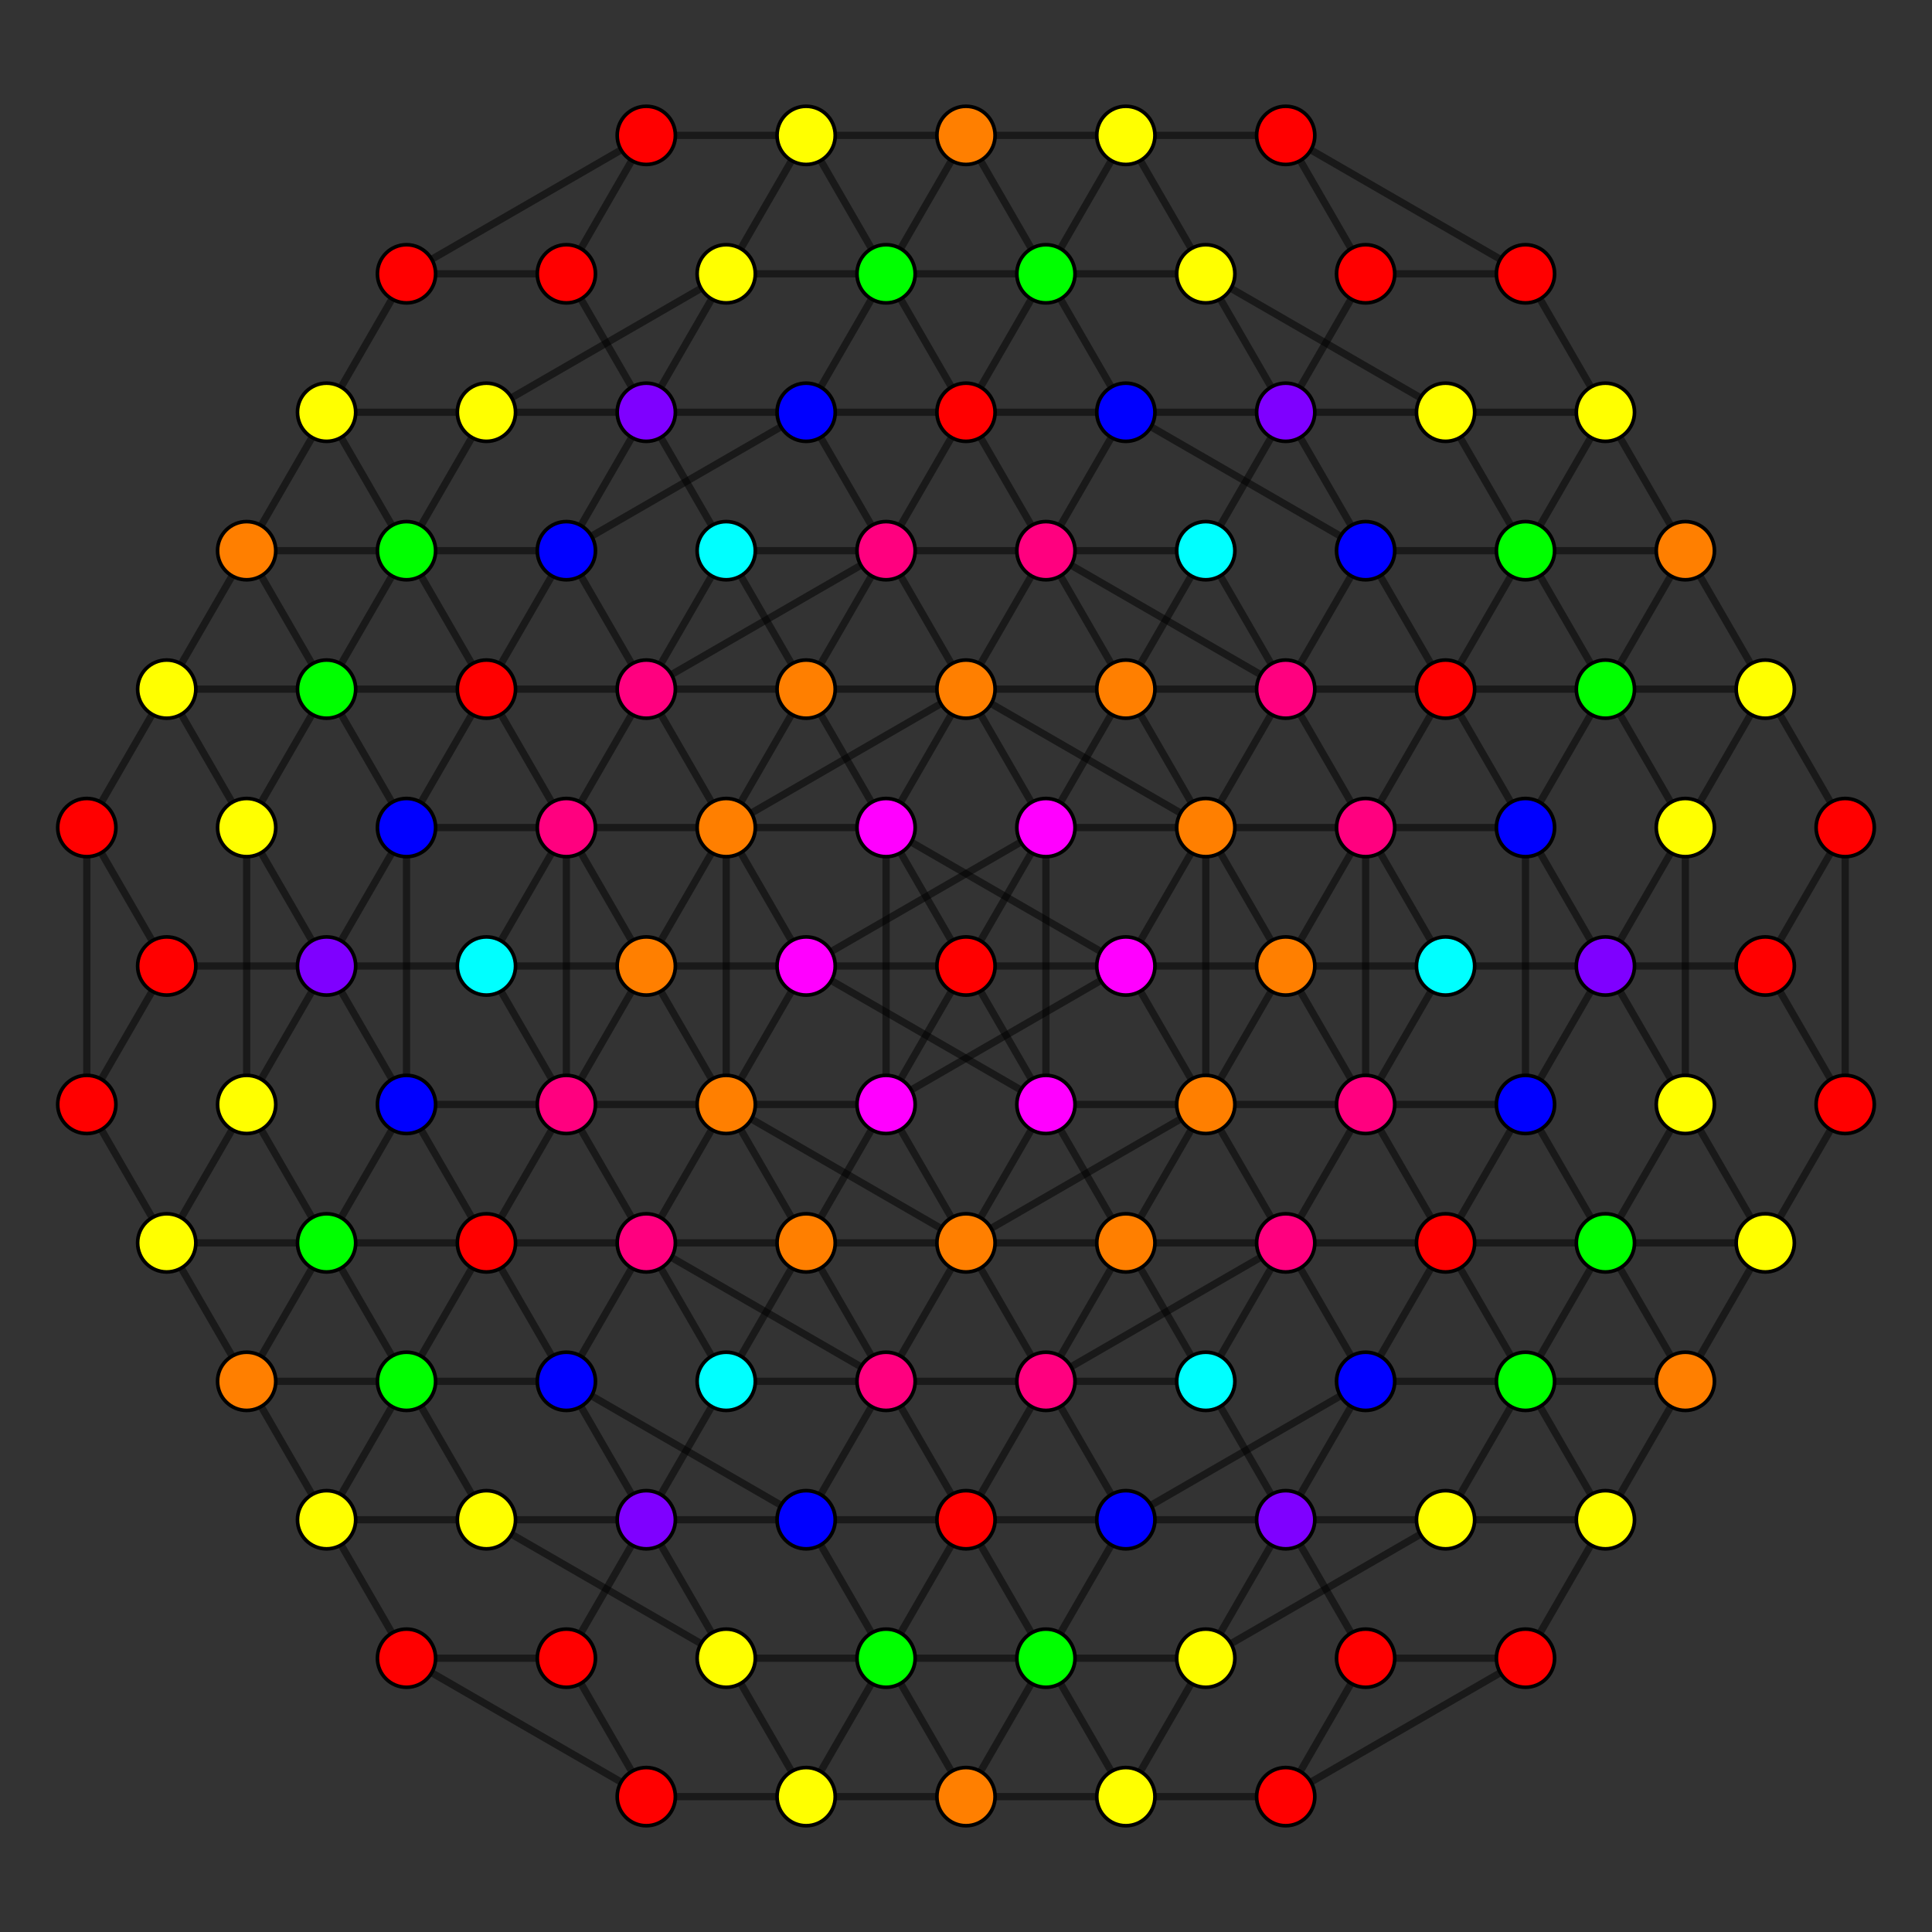 <?xml version="1.0" encoding="UTF-8" standalone="no"?>
<svg
xmlns="http://www.w3.org/2000/svg"
version="1.0"
width="1600" height="1600"
id="8-cube_t156_B3.svg">
<rect width="100%" height="100%" fill="#333333" stroke="none"/>
<g style="stroke:#000000;stroke-width:6.0;stroke-opacity:0.50;">
<line x1="1528.114" y1="685.352" x2="1528.114" y2="685.352"/>
<line x1="1528.114" y1="685.352" x2="1461.922" y2="570.703"/>
<line x1="1528.114" y1="685.352" x2="1461.922" y2="800.000"/>
<line x1="1528.114" y1="685.352" x2="1528.114" y2="914.648"/>
<line x1="1130.961" y1="1373.241" x2="1130.961" y2="1373.241"/>
<line x1="1130.961" y1="1373.241" x2="1064.769" y2="1258.593"/>
<line x1="1130.961" y1="1373.241" x2="1064.769" y2="1487.890"/>
<line x1="1130.961" y1="1373.241" x2="1263.345" y2="1373.241"/>
<line x1="733.808" y1="685.352" x2="733.808" y2="685.352"/>
<line x1="733.808" y1="685.352" x2="667.616" y2="570.703"/>
<line x1="733.808" y1="685.352" x2="932.384" y2="800.000"/>
<line x1="733.808" y1="685.352" x2="733.808" y2="914.648"/>
<line x1="336.655" y1="1373.241" x2="336.655" y2="1373.241"/>
<line x1="336.655" y1="1373.241" x2="270.462" y2="1258.593"/>
<line x1="336.655" y1="1373.241" x2="535.231" y2="1487.890"/>
<line x1="336.655" y1="1373.241" x2="469.039" y2="1373.241"/>
<line x1="1263.345" y1="226.759" x2="1263.345" y2="226.759"/>
<line x1="1263.345" y1="226.759" x2="1329.538" y2="341.407"/>
<line x1="1263.345" y1="226.759" x2="1064.769" y2="112.110"/>
<line x1="1263.345" y1="226.759" x2="1130.961" y2="226.759"/>
<line x1="866.192" y1="914.648" x2="866.192" y2="914.648"/>
<line x1="866.192" y1="914.648" x2="932.384" y2="1029.297"/>
<line x1="866.192" y1="914.648" x2="667.616" y2="800.000"/>
<line x1="866.192" y1="914.648" x2="866.192" y2="685.352"/>
<line x1="469.039" y1="226.759" x2="469.039" y2="226.759"/>
<line x1="469.039" y1="226.759" x2="535.231" y2="341.407"/>
<line x1="469.039" y1="226.759" x2="535.231" y2="112.110"/>
<line x1="469.039" y1="226.759" x2="336.655" y2="226.759"/>
<line x1="71.886" y1="914.648" x2="71.886" y2="914.648"/>
<line x1="71.886" y1="914.648" x2="138.078" y2="1029.297"/>
<line x1="71.886" y1="914.648" x2="138.078" y2="800.000"/>
<line x1="71.886" y1="914.648" x2="71.886" y2="685.352"/>
<line x1="1461.922" y1="570.703" x2="1461.922" y2="570.703"/>
<line x1="1461.922" y1="570.703" x2="1395.730" y2="456.055"/>
<line x1="1461.922" y1="570.703" x2="1329.538" y2="570.703"/>
<line x1="1461.922" y1="570.703" x2="1395.730" y2="685.352"/>
<line x1="1064.769" y1="1258.593" x2="1064.769" y2="1258.593"/>
<line x1="1064.769" y1="1258.593" x2="998.577" y2="1143.945"/>
<line x1="1064.769" y1="1258.593" x2="932.384" y2="1258.593"/>
<line x1="1064.769" y1="1258.593" x2="1130.961" y2="1143.945"/>
<line x1="667.616" y1="570.703" x2="667.616" y2="570.703"/>
<line x1="667.616" y1="570.703" x2="601.423" y2="456.055"/>
<line x1="667.616" y1="570.703" x2="800.000" y2="570.703"/>
<line x1="667.616" y1="570.703" x2="601.423" y2="685.352"/>
<line x1="270.462" y1="1258.593" x2="270.462" y2="1258.593"/>
<line x1="270.462" y1="1258.593" x2="204.270" y2="1143.945"/>
<line x1="270.462" y1="1258.593" x2="402.847" y2="1258.593"/>
<line x1="270.462" y1="1258.593" x2="336.655" y2="1143.945"/>
<line x1="1329.538" y1="341.407" x2="1329.538" y2="341.407"/>
<line x1="1329.538" y1="341.407" x2="1395.730" y2="456.055"/>
<line x1="1329.538" y1="341.407" x2="1197.153" y2="341.407"/>
<line x1="1329.538" y1="341.407" x2="1263.345" y2="456.055"/>
<line x1="932.384" y1="1029.297" x2="932.384" y2="1029.297"/>
<line x1="932.384" y1="1029.297" x2="998.577" y2="1143.945"/>
<line x1="932.384" y1="1029.297" x2="800.000" y2="1029.297"/>
<line x1="932.384" y1="1029.297" x2="998.577" y2="914.648"/>
<line x1="535.231" y1="341.407" x2="535.231" y2="341.407"/>
<line x1="535.231" y1="341.407" x2="601.423" y2="456.055"/>
<line x1="535.231" y1="341.407" x2="667.616" y2="341.407"/>
<line x1="535.231" y1="341.407" x2="469.039" y2="456.055"/>
<line x1="138.078" y1="1029.297" x2="138.078" y2="1029.297"/>
<line x1="138.078" y1="1029.297" x2="204.270" y2="1143.945"/>
<line x1="138.078" y1="1029.297" x2="270.462" y2="1029.297"/>
<line x1="138.078" y1="1029.297" x2="204.270" y2="914.648"/>
<line x1="1395.730" y1="456.055" x2="1395.730" y2="456.055"/>
<line x1="1395.730" y1="456.055" x2="1263.345" y2="456.055"/>
<line x1="1395.730" y1="456.055" x2="1329.538" y2="570.703"/>
<line x1="998.577" y1="1143.945" x2="998.577" y2="1143.945"/>
<line x1="998.577" y1="1143.945" x2="866.192" y2="1143.945"/>
<line x1="998.577" y1="1143.945" x2="1064.769" y2="1029.297"/>
<line x1="601.423" y1="456.055" x2="601.423" y2="456.055"/>
<line x1="601.423" y1="456.055" x2="733.808" y2="456.055"/>
<line x1="601.423" y1="456.055" x2="535.231" y2="570.703"/>
<line x1="204.270" y1="1143.945" x2="204.270" y2="1143.945"/>
<line x1="204.270" y1="1143.945" x2="336.655" y2="1143.945"/>
<line x1="204.270" y1="1143.945" x2="270.462" y2="1029.297"/>
<line x1="1461.922" y1="800.000" x2="1461.922" y2="800.000"/>
<line x1="1461.922" y1="800.000" x2="1329.538" y2="800.000"/>
<line x1="1461.922" y1="800.000" x2="1528.114" y2="914.648"/>
<line x1="1064.769" y1="1487.890" x2="1064.769" y2="1487.890"/>
<line x1="1064.769" y1="1487.890" x2="932.384" y2="1487.890"/>
<line x1="1064.769" y1="1487.890" x2="1263.345" y2="1373.241"/>
<line x1="932.384" y1="800.000" x2="932.384" y2="800.000"/>
<line x1="932.384" y1="800.000" x2="1064.769" y2="800.000"/>
<line x1="932.384" y1="800.000" x2="733.808" y2="914.648"/>
<line x1="535.231" y1="1487.890" x2="535.231" y2="1487.890"/>
<line x1="535.231" y1="1487.890" x2="667.616" y2="1487.890"/>
<line x1="535.231" y1="1487.890" x2="469.039" y2="1373.241"/>
<line x1="1064.769" y1="112.110" x2="1064.769" y2="112.110"/>
<line x1="1064.769" y1="112.110" x2="932.384" y2="112.110"/>
<line x1="1064.769" y1="112.110" x2="1130.961" y2="226.759"/>
<line x1="667.616" y1="800.000" x2="667.616" y2="800.000"/>
<line x1="667.616" y1="800.000" x2="535.231" y2="800.000"/>
<line x1="667.616" y1="800.000" x2="866.192" y2="685.352"/>
<line x1="535.231" y1="112.110" x2="535.231" y2="112.110"/>
<line x1="535.231" y1="112.110" x2="667.616" y2="112.110"/>
<line x1="535.231" y1="112.110" x2="336.655" y2="226.759"/>
<line x1="138.078" y1="800.000" x2="138.078" y2="800.000"/>
<line x1="138.078" y1="800.000" x2="270.462" y2="800.000"/>
<line x1="138.078" y1="800.000" x2="71.886" y2="685.352"/>
<line x1="1329.538" y1="570.703" x2="1329.538" y2="570.703"/>
<line x1="1329.538" y1="570.703" x2="1263.345" y2="456.055"/>
<line x1="1329.538" y1="570.703" x2="1263.345" y2="685.352"/>
<line x1="1329.538" y1="570.703" x2="1197.153" y2="570.703"/>
<line x1="1329.538" y1="570.703" x2="1395.730" y2="685.352"/>
<line x1="932.384" y1="1258.593" x2="932.384" y2="1258.593"/>
<line x1="932.384" y1="1258.593" x2="866.192" y2="1143.945"/>
<line x1="932.384" y1="1258.593" x2="866.192" y2="1373.241"/>
<line x1="932.384" y1="1258.593" x2="800.000" y2="1258.593"/>
<line x1="932.384" y1="1258.593" x2="1130.961" y2="1143.945"/>
<line x1="800.000" y1="570.703" x2="800.000" y2="570.703"/>
<line x1="800.000" y1="570.703" x2="733.808" y2="456.055"/>
<line x1="800.000" y1="570.703" x2="998.577" y2="685.352"/>
<line x1="800.000" y1="570.703" x2="932.384" y2="570.703"/>
<line x1="800.000" y1="570.703" x2="601.423" y2="685.352"/>
<line x1="402.847" y1="1258.593" x2="402.847" y2="1258.593"/>
<line x1="402.847" y1="1258.593" x2="336.655" y2="1143.945"/>
<line x1="402.847" y1="1258.593" x2="601.423" y2="1373.241"/>
<line x1="402.847" y1="1258.593" x2="535.231" y2="1258.593"/>
<line x1="1197.153" y1="341.407" x2="1197.153" y2="341.407"/>
<line x1="1197.153" y1="341.407" x2="1263.345" y2="456.055"/>
<line x1="1197.153" y1="341.407" x2="998.577" y2="226.759"/>
<line x1="1197.153" y1="341.407" x2="1064.769" y2="341.407"/>
<line x1="800.000" y1="1029.297" x2="800.000" y2="1029.297"/>
<line x1="800.000" y1="1029.297" x2="866.192" y2="1143.945"/>
<line x1="800.000" y1="1029.297" x2="601.423" y2="914.648"/>
<line x1="800.000" y1="1029.297" x2="667.616" y2="1029.297"/>
<line x1="800.000" y1="1029.297" x2="998.577" y2="914.648"/>
<line x1="667.616" y1="341.407" x2="667.616" y2="341.407"/>
<line x1="667.616" y1="341.407" x2="733.808" y2="456.055"/>
<line x1="667.616" y1="341.407" x2="733.808" y2="226.759"/>
<line x1="667.616" y1="341.407" x2="800.000" y2="341.407"/>
<line x1="667.616" y1="341.407" x2="469.039" y2="456.055"/>
<line x1="270.462" y1="1029.297" x2="270.462" y2="1029.297"/>
<line x1="270.462" y1="1029.297" x2="336.655" y2="1143.945"/>
<line x1="270.462" y1="1029.297" x2="336.655" y2="914.648"/>
<line x1="270.462" y1="1029.297" x2="402.847" y2="1029.297"/>
<line x1="270.462" y1="1029.297" x2="204.270" y2="914.648"/>
<line x1="1263.345" y1="456.055" x2="1130.961" y2="456.055"/>
<line x1="866.192" y1="1143.945" x2="733.808" y2="1143.945"/>
<line x1="866.192" y1="1143.945" x2="1064.769" y2="1029.297"/>
<line x1="733.808" y1="456.055" x2="866.192" y2="456.055"/>
<line x1="733.808" y1="456.055" x2="535.231" y2="570.703"/>
<line x1="336.655" y1="1143.945" x2="469.039" y2="1143.945"/>
<line x1="1329.538" y1="800.000" x2="1329.538" y2="800.000"/>
<line x1="1329.538" y1="800.000" x2="1263.345" y2="685.352"/>
<line x1="1329.538" y1="800.000" x2="1197.153" y2="800.000"/>
<line x1="1329.538" y1="800.000" x2="1263.345" y2="914.648"/>
<line x1="932.384" y1="1487.890" x2="932.384" y2="1487.890"/>
<line x1="932.384" y1="1487.890" x2="866.192" y2="1373.241"/>
<line x1="932.384" y1="1487.890" x2="800.000" y2="1487.890"/>
<line x1="932.384" y1="1487.890" x2="998.577" y2="1373.241"/>
<line x1="1064.769" y1="800.000" x2="1064.769" y2="800.000"/>
<line x1="1064.769" y1="800.000" x2="998.577" y2="685.352"/>
<line x1="1064.769" y1="800.000" x2="1197.153" y2="800.000"/>
<line x1="1064.769" y1="800.000" x2="998.577" y2="914.648"/>
<line x1="667.616" y1="1487.890" x2="667.616" y2="1487.890"/>
<line x1="667.616" y1="1487.890" x2="601.423" y2="1373.241"/>
<line x1="667.616" y1="1487.890" x2="800.000" y2="1487.890"/>
<line x1="667.616" y1="1487.890" x2="733.808" y2="1373.241"/>
<line x1="932.384" y1="112.110" x2="932.384" y2="112.110"/>
<line x1="932.384" y1="112.110" x2="998.577" y2="226.759"/>
<line x1="932.384" y1="112.110" x2="800.000" y2="112.110"/>
<line x1="932.384" y1="112.110" x2="866.192" y2="226.759"/>
<line x1="535.231" y1="800.000" x2="535.231" y2="800.000"/>
<line x1="535.231" y1="800.000" x2="601.423" y2="914.648"/>
<line x1="535.231" y1="800.000" x2="402.847" y2="800.000"/>
<line x1="535.231" y1="800.000" x2="601.423" y2="685.352"/>
<line x1="667.616" y1="112.110" x2="667.616" y2="112.110"/>
<line x1="667.616" y1="112.110" x2="733.808" y2="226.759"/>
<line x1="667.616" y1="112.110" x2="800.000" y2="112.110"/>
<line x1="667.616" y1="112.110" x2="601.423" y2="226.759"/>
<line x1="270.462" y1="800.000" x2="270.462" y2="800.000"/>
<line x1="270.462" y1="800.000" x2="336.655" y2="914.648"/>
<line x1="270.462" y1="800.000" x2="402.847" y2="800.000"/>
<line x1="270.462" y1="800.000" x2="336.655" y2="685.352"/>
<line x1="1263.345" y1="685.352" x2="1263.345" y2="685.352"/>
<line x1="1263.345" y1="685.352" x2="1197.153" y2="570.703"/>
<line x1="1263.345" y1="685.352" x2="1130.961" y2="685.352"/>
<line x1="1263.345" y1="685.352" x2="1263.345" y2="914.648"/>
<line x1="866.192" y1="1373.241" x2="866.192" y2="1373.241"/>
<line x1="866.192" y1="1373.241" x2="800.000" y2="1258.593"/>
<line x1="866.192" y1="1373.241" x2="733.808" y2="1373.241"/>
<line x1="866.192" y1="1373.241" x2="998.577" y2="1373.241"/>
<line x1="998.577" y1="685.352" x2="998.577" y2="685.352"/>
<line x1="998.577" y1="685.352" x2="932.384" y2="570.703"/>
<line x1="998.577" y1="685.352" x2="1130.961" y2="685.352"/>
<line x1="998.577" y1="685.352" x2="998.577" y2="914.648"/>
<line x1="601.423" y1="1373.241" x2="601.423" y2="1373.241"/>
<line x1="601.423" y1="1373.241" x2="535.231" y2="1258.593"/>
<line x1="601.423" y1="1373.241" x2="733.808" y2="1373.241"/>
<line x1="998.577" y1="226.759" x2="998.577" y2="226.759"/>
<line x1="998.577" y1="226.759" x2="1064.769" y2="341.407"/>
<line x1="998.577" y1="226.759" x2="866.192" y2="226.759"/>
<line x1="601.423" y1="914.648" x2="601.423" y2="914.648"/>
<line x1="601.423" y1="914.648" x2="667.616" y2="1029.297"/>
<line x1="601.423" y1="914.648" x2="469.039" y2="914.648"/>
<line x1="601.423" y1="914.648" x2="601.423" y2="685.352"/>
<line x1="733.808" y1="226.759" x2="733.808" y2="226.759"/>
<line x1="733.808" y1="226.759" x2="800.000" y2="341.407"/>
<line x1="733.808" y1="226.759" x2="866.192" y2="226.759"/>
<line x1="733.808" y1="226.759" x2="601.423" y2="226.759"/>
<line x1="336.655" y1="914.648" x2="336.655" y2="914.648"/>
<line x1="336.655" y1="914.648" x2="402.847" y2="1029.297"/>
<line x1="336.655" y1="914.648" x2="469.039" y2="914.648"/>
<line x1="336.655" y1="914.648" x2="336.655" y2="685.352"/>
<line x1="1197.153" y1="570.703" x2="1197.153" y2="570.703"/>
<line x1="1197.153" y1="570.703" x2="1130.961" y2="456.055"/>
<line x1="1197.153" y1="570.703" x2="1064.769" y2="570.703"/>
<line x1="1197.153" y1="570.703" x2="1130.961" y2="685.352"/>
<line x1="800.000" y1="1258.593" x2="800.000" y2="1258.593"/>
<line x1="800.000" y1="1258.593" x2="733.808" y2="1143.945"/>
<line x1="800.000" y1="1258.593" x2="667.616" y2="1258.593"/>
<line x1="800.000" y1="1258.593" x2="866.192" y2="1143.945"/>
<line x1="932.384" y1="570.703" x2="932.384" y2="570.703"/>
<line x1="932.384" y1="570.703" x2="866.192" y2="456.055"/>
<line x1="932.384" y1="570.703" x2="1064.769" y2="570.703"/>
<line x1="932.384" y1="570.703" x2="866.192" y2="685.352"/>
<line x1="535.231" y1="1258.593" x2="535.231" y2="1258.593"/>
<line x1="535.231" y1="1258.593" x2="469.039" y2="1143.945"/>
<line x1="535.231" y1="1258.593" x2="667.616" y2="1258.593"/>
<line x1="535.231" y1="1258.593" x2="601.423" y2="1143.945"/>
<line x1="1064.769" y1="341.407" x2="1064.769" y2="341.407"/>
<line x1="1064.769" y1="341.407" x2="1130.961" y2="456.055"/>
<line x1="1064.769" y1="341.407" x2="932.384" y2="341.407"/>
<line x1="1064.769" y1="341.407" x2="998.577" y2="456.055"/>
<line x1="667.616" y1="1029.297" x2="667.616" y2="1029.297"/>
<line x1="667.616" y1="1029.297" x2="733.808" y2="1143.945"/>
<line x1="667.616" y1="1029.297" x2="535.231" y2="1029.297"/>
<line x1="667.616" y1="1029.297" x2="733.808" y2="914.648"/>
<line x1="800.000" y1="341.407" x2="800.000" y2="341.407"/>
<line x1="800.000" y1="341.407" x2="866.192" y2="456.055"/>
<line x1="800.000" y1="341.407" x2="932.384" y2="341.407"/>
<line x1="800.000" y1="341.407" x2="733.808" y2="456.055"/>
<line x1="402.847" y1="1029.297" x2="402.847" y2="1029.297"/>
<line x1="402.847" y1="1029.297" x2="469.039" y2="1143.945"/>
<line x1="402.847" y1="1029.297" x2="535.231" y2="1029.297"/>
<line x1="402.847" y1="1029.297" x2="469.039" y2="914.648"/>
<line x1="1130.961" y1="456.055" x2="1130.961" y2="456.055"/>
<line x1="1130.961" y1="456.055" x2="1064.769" y2="570.703"/>
<line x1="1130.961" y1="456.055" x2="932.384" y2="341.407"/>
<line x1="733.808" y1="1143.945" x2="733.808" y2="1143.945"/>
<line x1="733.808" y1="1143.945" x2="667.616" y2="1258.593"/>
<line x1="733.808" y1="1143.945" x2="535.231" y2="1029.297"/>
<line x1="733.808" y1="1143.945" x2="800.000" y2="1029.297"/>
<line x1="866.192" y1="456.055" x2="866.192" y2="456.055"/>
<line x1="866.192" y1="456.055" x2="1064.769" y2="570.703"/>
<line x1="866.192" y1="456.055" x2="932.384" y2="341.407"/>
<line x1="866.192" y1="456.055" x2="800.000" y2="570.703"/>
<line x1="469.039" y1="1143.945" x2="469.039" y2="1143.945"/>
<line x1="469.039" y1="1143.945" x2="667.616" y2="1258.593"/>
<line x1="469.039" y1="1143.945" x2="535.231" y2="1029.297"/>
<line x1="1197.153" y1="800.000" x2="1197.153" y2="800.000"/>
<line x1="1197.153" y1="800.000" x2="1130.961" y2="685.352"/>
<line x1="1197.153" y1="800.000" x2="1130.961" y2="914.648"/>
<line x1="800.000" y1="1487.890" x2="800.000" y2="1487.890"/>
<line x1="800.000" y1="1487.890" x2="733.808" y2="1373.241"/>
<line x1="800.000" y1="1487.890" x2="866.192" y2="1373.241"/>
<line x1="800.000" y1="112.110" x2="800.000" y2="112.110"/>
<line x1="800.000" y1="112.110" x2="866.192" y2="226.759"/>
<line x1="800.000" y1="112.110" x2="733.808" y2="226.759"/>
<line x1="402.847" y1="800.000" x2="402.847" y2="800.000"/>
<line x1="402.847" y1="800.000" x2="469.039" y2="914.648"/>
<line x1="402.847" y1="800.000" x2="469.039" y2="685.352"/>
<line x1="1130.961" y1="685.352" x2="1064.769" y2="570.703"/>
<line x1="1130.961" y1="685.352" x2="1130.961" y2="914.648"/>
<line x1="733.808" y1="1373.241" x2="667.616" y2="1258.593"/>
<line x1="866.192" y1="226.759" x2="932.384" y2="341.407"/>
<line x1="469.039" y1="914.648" x2="535.231" y2="1029.297"/>
<line x1="469.039" y1="914.648" x2="469.039" y2="685.352"/>
<line x1="1064.769" y1="570.703" x2="1064.769" y2="570.703"/>
<line x1="1064.769" y1="570.703" x2="998.577" y2="685.352"/>
<line x1="667.616" y1="1258.593" x2="667.616" y2="1258.593"/>
<line x1="932.384" y1="341.407" x2="932.384" y2="341.407"/>
<line x1="535.231" y1="1029.297" x2="535.231" y2="1029.297"/>
<line x1="535.231" y1="1029.297" x2="601.423" y2="914.648"/>
<line x1="1528.114" y1="914.648" x2="1528.114" y2="914.648"/>
<line x1="1528.114" y1="914.648" x2="1461.922" y2="1029.297"/>
<line x1="1263.345" y1="1373.241" x2="1263.345" y2="1373.241"/>
<line x1="1263.345" y1="1373.241" x2="1329.538" y2="1258.593"/>
<line x1="733.808" y1="914.648" x2="733.808" y2="914.648"/>
<line x1="469.039" y1="1373.241" x2="469.039" y2="1373.241"/>
<line x1="469.039" y1="1373.241" x2="535.231" y2="1258.593"/>
<line x1="1130.961" y1="226.759" x2="1130.961" y2="226.759"/>
<line x1="1130.961" y1="226.759" x2="1064.769" y2="341.407"/>
<line x1="866.192" y1="685.352" x2="866.192" y2="685.352"/>
<line x1="336.655" y1="226.759" x2="336.655" y2="226.759"/>
<line x1="336.655" y1="226.759" x2="270.462" y2="341.407"/>
<line x1="71.886" y1="685.352" x2="71.886" y2="685.352"/>
<line x1="71.886" y1="685.352" x2="138.078" y2="570.703"/>
<line x1="1395.730" y1="685.352" x2="1395.730" y2="685.352"/>
<line x1="1395.730" y1="685.352" x2="1395.730" y2="914.648"/>
<line x1="1395.730" y1="685.352" x2="1329.538" y2="800.000"/>
<line x1="1130.961" y1="1143.945" x2="1130.961" y2="1143.945"/>
<line x1="1130.961" y1="1143.945" x2="1064.769" y2="1029.297"/>
<line x1="1130.961" y1="1143.945" x2="1263.345" y2="1143.945"/>
<line x1="1130.961" y1="1143.945" x2="1197.153" y2="1029.297"/>
<line x1="601.423" y1="685.352" x2="601.423" y2="685.352"/>
<line x1="601.423" y1="685.352" x2="535.231" y2="570.703"/>
<line x1="336.655" y1="1143.945" x2="336.655" y2="1143.945"/>
<line x1="336.655" y1="1143.945" x2="402.847" y2="1029.297"/>
<line x1="1263.345" y1="456.055" x2="1263.345" y2="456.055"/>
<line x1="1263.345" y1="456.055" x2="1197.153" y2="570.703"/>
<line x1="998.577" y1="914.648" x2="998.577" y2="914.648"/>
<line x1="998.577" y1="914.648" x2="1064.769" y2="1029.297"/>
<line x1="469.039" y1="456.055" x2="469.039" y2="456.055"/>
<line x1="469.039" y1="456.055" x2="535.231" y2="570.703"/>
<line x1="469.039" y1="456.055" x2="336.655" y2="456.055"/>
<line x1="469.039" y1="456.055" x2="402.847" y2="570.703"/>
<line x1="204.270" y1="914.648" x2="204.270" y2="914.648"/>
<line x1="204.270" y1="914.648" x2="204.270" y2="685.352"/>
<line x1="204.270" y1="914.648" x2="270.462" y2="800.000"/>
<line x1="1064.769" y1="1029.297" x2="1130.961" y2="914.648"/>
<line x1="535.231" y1="570.703" x2="469.039" y2="685.352"/>
<line x1="1263.345" y1="914.648" x2="1263.345" y2="914.648"/>
<line x1="1263.345" y1="914.648" x2="1130.961" y2="914.648"/>
<line x1="1263.345" y1="914.648" x2="1329.538" y2="1029.297"/>
<line x1="1263.345" y1="914.648" x2="1197.153" y2="1029.297"/>
<line x1="998.577" y1="1373.241" x2="998.577" y2="1373.241"/>
<line x1="998.577" y1="1373.241" x2="1197.153" y2="1258.593"/>
<line x1="998.577" y1="1373.241" x2="1064.769" y2="1258.593"/>
<line x1="998.577" y1="914.648" x2="1130.961" y2="914.648"/>
<line x1="733.808" y1="1373.241" x2="733.808" y2="1373.241"/>
<line x1="733.808" y1="1373.241" x2="800.000" y2="1258.593"/>
<line x1="866.192" y1="226.759" x2="866.192" y2="226.759"/>
<line x1="866.192" y1="226.759" x2="800.000" y2="341.407"/>
<line x1="601.423" y1="685.352" x2="469.039" y2="685.352"/>
<line x1="601.423" y1="226.759" x2="601.423" y2="226.759"/>
<line x1="601.423" y1="226.759" x2="402.847" y2="341.407"/>
<line x1="601.423" y1="226.759" x2="535.231" y2="341.407"/>
<line x1="336.655" y1="685.352" x2="336.655" y2="685.352"/>
<line x1="336.655" y1="685.352" x2="469.039" y2="685.352"/>
<line x1="336.655" y1="685.352" x2="270.462" y2="570.703"/>
<line x1="336.655" y1="685.352" x2="402.847" y2="570.703"/>
<line x1="1130.961" y1="685.352" x2="1130.961" y2="685.352"/>
<line x1="1130.961" y1="685.352" x2="1064.769" y2="800.000"/>
<line x1="866.192" y1="1143.945" x2="866.192" y2="1143.945"/>
<line x1="866.192" y1="1143.945" x2="932.384" y2="1029.297"/>
<line x1="866.192" y1="685.352" x2="800.000" y2="570.703"/>
<line x1="866.192" y1="685.352" x2="998.577" y2="685.352"/>
<line x1="866.192" y1="685.352" x2="800.000" y2="800.000"/>
<line x1="601.423" y1="1143.945" x2="601.423" y2="1143.945"/>
<line x1="601.423" y1="1143.945" x2="535.231" y2="1029.297"/>
<line x1="601.423" y1="1143.945" x2="733.808" y2="1143.945"/>
<line x1="601.423" y1="1143.945" x2="667.616" y2="1029.297"/>
<line x1="998.577" y1="456.055" x2="998.577" y2="456.055"/>
<line x1="998.577" y1="456.055" x2="1064.769" y2="570.703"/>
<line x1="998.577" y1="456.055" x2="866.192" y2="456.055"/>
<line x1="998.577" y1="456.055" x2="932.384" y2="570.703"/>
<line x1="733.808" y1="914.648" x2="800.000" y2="1029.297"/>
<line x1="733.808" y1="914.648" x2="601.423" y2="914.648"/>
<line x1="733.808" y1="914.648" x2="800.000" y2="800.000"/>
<line x1="733.808" y1="456.055" x2="733.808" y2="456.055"/>
<line x1="733.808" y1="456.055" x2="667.616" y2="570.703"/>
<line x1="469.039" y1="914.648" x2="469.039" y2="914.648"/>
<line x1="469.039" y1="914.648" x2="535.231" y2="800.000"/>
<line x1="800.000" y1="1029.297" x2="866.192" y2="914.648"/>
<line x1="800.000" y1="570.703" x2="733.808" y2="685.352"/>
<line x1="998.577" y1="685.352" x2="932.384" y2="800.000"/>
<line x1="601.423" y1="914.648" x2="667.616" y2="800.000"/>
<line x1="1461.922" y1="1029.297" x2="1461.922" y2="1029.297"/>
<line x1="1461.922" y1="1029.297" x2="1395.730" y2="914.648"/>
<line x1="1461.922" y1="1029.297" x2="1329.538" y2="1029.297"/>
<line x1="1461.922" y1="1029.297" x2="1395.730" y2="1143.945"/>
<line x1="1329.538" y1="1258.593" x2="1329.538" y2="1258.593"/>
<line x1="1329.538" y1="1258.593" x2="1263.345" y2="1143.945"/>
<line x1="1329.538" y1="1258.593" x2="1197.153" y2="1258.593"/>
<line x1="1329.538" y1="1258.593" x2="1395.730" y2="1143.945"/>
<line x1="270.462" y1="341.407" x2="270.462" y2="341.407"/>
<line x1="270.462" y1="341.407" x2="336.655" y2="456.055"/>
<line x1="270.462" y1="341.407" x2="402.847" y2="341.407"/>
<line x1="270.462" y1="341.407" x2="204.270" y2="456.055"/>
<line x1="138.078" y1="570.703" x2="138.078" y2="570.703"/>
<line x1="138.078" y1="570.703" x2="204.270" y2="685.352"/>
<line x1="138.078" y1="570.703" x2="270.462" y2="570.703"/>
<line x1="138.078" y1="570.703" x2="204.270" y2="456.055"/>
<line x1="1395.730" y1="914.648" x2="1395.730" y2="914.648"/>
<line x1="1395.730" y1="914.648" x2="1329.538" y2="800.000"/>
<line x1="1395.730" y1="914.648" x2="1329.538" y2="1029.297"/>
<line x1="1263.345" y1="1143.945" x2="1263.345" y2="1143.945"/>
<line x1="1263.345" y1="1143.945" x2="1197.153" y2="1029.297"/>
<line x1="1263.345" y1="1143.945" x2="1197.153" y2="1258.593"/>
<line x1="1263.345" y1="1143.945" x2="1329.538" y2="1029.297"/>
<line x1="336.655" y1="456.055" x2="336.655" y2="456.055"/>
<line x1="336.655" y1="456.055" x2="402.847" y2="570.703"/>
<line x1="336.655" y1="456.055" x2="402.847" y2="341.407"/>
<line x1="336.655" y1="456.055" x2="270.462" y2="570.703"/>
<line x1="204.270" y1="685.352" x2="204.270" y2="685.352"/>
<line x1="204.270" y1="685.352" x2="270.462" y2="800.000"/>
<line x1="204.270" y1="685.352" x2="270.462" y2="570.703"/>
<line x1="1197.153" y1="1029.297" x2="1197.153" y2="1029.297"/>
<line x1="1197.153" y1="1029.297" x2="1130.961" y2="914.648"/>
<line x1="1197.153" y1="1029.297" x2="1064.769" y2="1029.297"/>
<line x1="535.231" y1="800.000" x2="469.039" y2="685.352"/>
<line x1="1064.769" y1="800.000" x2="1130.961" y2="914.648"/>
<line x1="402.847" y1="570.703" x2="402.847" y2="570.703"/>
<line x1="402.847" y1="570.703" x2="469.039" y2="685.352"/>
<line x1="402.847" y1="570.703" x2="535.231" y2="570.703"/>
<line x1="1130.961" y1="914.648" x2="1130.961" y2="914.648"/>
<line x1="469.039" y1="685.352" x2="469.039" y2="685.352"/>
<line x1="1329.538" y1="1029.297" x2="1329.538" y2="1029.297"/>
<line x1="1329.538" y1="1029.297" x2="1197.153" y2="1029.297"/>
<line x1="1197.153" y1="1258.593" x2="1197.153" y2="1258.593"/>
<line x1="1197.153" y1="1258.593" x2="1064.769" y2="1258.593"/>
<line x1="402.847" y1="341.407" x2="402.847" y2="341.407"/>
<line x1="402.847" y1="341.407" x2="535.231" y2="341.407"/>
<line x1="270.462" y1="570.703" x2="270.462" y2="570.703"/>
<line x1="270.462" y1="570.703" x2="402.847" y2="570.703"/>
<line x1="1064.769" y1="1029.297" x2="1064.769" y2="1029.297"/>
<line x1="1064.769" y1="1029.297" x2="932.384" y2="1029.297"/>
<line x1="667.616" y1="800.000" x2="601.423" y2="685.352"/>
<line x1="667.616" y1="800.000" x2="800.000" y2="800.000"/>
<line x1="932.384" y1="800.000" x2="998.577" y2="914.648"/>
<line x1="932.384" y1="800.000" x2="800.000" y2="800.000"/>
<line x1="535.231" y1="570.703" x2="535.231" y2="570.703"/>
<line x1="535.231" y1="570.703" x2="667.616" y2="570.703"/>
<line x1="998.577" y1="914.648" x2="866.192" y2="914.648"/>
<line x1="601.423" y1="685.352" x2="733.808" y2="685.352"/>
<line x1="866.192" y1="914.648" x2="800.000" y2="800.000"/>
<line x1="733.808" y1="685.352" x2="800.000" y2="800.000"/>
<line x1="800.000" y1="800.000" x2="800.000" y2="800.000"/>
<line x1="1395.730" y1="1143.945" x2="1395.730" y2="1143.945"/>
<line x1="1395.730" y1="1143.945" x2="1329.538" y2="1029.297"/>
<line x1="1395.730" y1="1143.945" x2="1263.345" y2="1143.945"/>
<line x1="204.270" y1="456.055" x2="204.270" y2="456.055"/>
<line x1="204.270" y1="456.055" x2="270.462" y2="570.703"/>
<line x1="204.270" y1="456.055" x2="336.655" y2="456.055"/>
</g>
<g style="stroke:#000000;stroke-width:3.0;fill:#ff0000">
<circle cx="1528.114" cy="685.352" r="24.1"/>
<circle cx="1130.961" cy="1373.241" r="24.1"/>
<circle cx="336.655" cy="1373.241" r="24.1"/>
<circle cx="1263.345" cy="226.759" r="24.1"/>
<circle cx="469.039" cy="226.759" r="24.1"/>
<circle cx="71.886" cy="914.648" r="24.1"/>
<circle cx="1461.922" cy="800.000" r="24.1"/>
<circle cx="1064.769" cy="1487.890" r="24.1"/>
<circle cx="535.231" cy="1487.890" r="24.1"/>
<circle cx="1064.769" cy="112.110" r="24.1"/>
<circle cx="535.231" cy="112.110" r="24.1"/>
<circle cx="138.078" cy="800.000" r="24.1"/>
<circle cx="1528.114" cy="914.648" r="24.1"/>
<circle cx="1263.345" cy="1373.241" r="24.1"/>
<circle cx="469.039" cy="1373.241" r="24.1"/>
<circle cx="1130.961" cy="226.759" r="24.1"/>
<circle cx="336.655" cy="226.759" r="24.1"/>
<circle cx="71.886" cy="685.352" r="24.1"/>
</g>
<g style="stroke:#000000;stroke-width:3.0;fill:#ff7f00">
<circle cx="1395.730" cy="456.055" r="24.1"/>
<circle cx="204.270" cy="1143.945" r="24.1"/>
<circle cx="800.000" cy="1487.890" r="24.1"/>
<circle cx="800.000" cy="112.110" r="24.1"/>
<circle cx="1395.730" cy="1143.945" r="24.1"/>
<circle cx="204.270" cy="456.055" r="24.1"/>
</g>
<g style="stroke:#000000;stroke-width:3.0;fill:#ffff00">
<circle cx="1461.922" cy="570.703" r="24.1"/>
<circle cx="270.462" cy="1258.593" r="24.1"/>
<circle cx="1329.538" cy="341.407" r="24.1"/>
<circle cx="138.078" cy="1029.297" r="24.1"/>
<circle cx="402.847" cy="1258.593" r="24.1"/>
<circle cx="1197.153" cy="341.407" r="24.1"/>
<circle cx="932.384" cy="1487.890" r="24.1"/>
<circle cx="667.616" cy="1487.890" r="24.1"/>
<circle cx="932.384" cy="112.110" r="24.1"/>
<circle cx="667.616" cy="112.110" r="24.1"/>
<circle cx="601.423" cy="1373.241" r="24.1"/>
<circle cx="998.577" cy="226.759" r="24.1"/>
<circle cx="1395.730" cy="685.352" r="24.1"/>
<circle cx="204.270" cy="914.648" r="24.1"/>
<circle cx="998.577" cy="1373.241" r="24.1"/>
<circle cx="601.423" cy="226.759" r="24.1"/>
<circle cx="1461.922" cy="1029.297" r="24.1"/>
<circle cx="1329.538" cy="1258.593" r="24.1"/>
<circle cx="270.462" cy="341.407" r="24.1"/>
<circle cx="138.078" cy="570.703" r="24.1"/>
<circle cx="1395.730" cy="914.648" r="24.1"/>
<circle cx="204.270" cy="685.352" r="24.1"/>
<circle cx="1197.153" cy="1258.593" r="24.1"/>
<circle cx="402.847" cy="341.407" r="24.1"/>
</g>
<g style="stroke:#000000;stroke-width:3.0;fill:#00ff00">
<circle cx="1329.538" cy="570.703" r="24.1"/>
<circle cx="270.462" cy="1029.297" r="24.1"/>
<circle cx="1263.345" cy="456.055" r="24.1"/>
<circle cx="336.655" cy="1143.945" r="24.1"/>
<circle cx="866.192" cy="1373.241" r="24.1"/>
<circle cx="733.808" cy="226.759" r="24.1"/>
<circle cx="733.808" cy="1373.241" r="24.1"/>
<circle cx="866.192" cy="226.759" r="24.1"/>
<circle cx="1263.345" cy="1143.945" r="24.1"/>
<circle cx="336.655" cy="456.055" r="24.1"/>
<circle cx="1329.538" cy="1029.297" r="24.1"/>
<circle cx="270.462" cy="570.703" r="24.1"/>
</g>
<g style="stroke:#000000;stroke-width:3.0;fill:#00ffff">
<circle cx="998.577" cy="1143.945" r="24.1"/>
<circle cx="601.423" cy="456.055" r="24.1"/>
<circle cx="1197.153" cy="800.000" r="24.1"/>
<circle cx="402.847" cy="800.000" r="24.1"/>
<circle cx="601.423" cy="1143.945" r="24.1"/>
<circle cx="998.577" cy="456.055" r="24.1"/>
</g>
<g style="stroke:#000000;stroke-width:3.0;fill:#0000ff">
<circle cx="932.384" cy="1258.593" r="24.1"/>
<circle cx="667.616" cy="341.407" r="24.1"/>
<circle cx="1263.345" cy="685.352" r="24.1"/>
<circle cx="336.655" cy="914.648" r="24.1"/>
<circle cx="1130.961" cy="456.055" r="24.1"/>
<circle cx="469.039" cy="1143.945" r="24.1"/>
<circle cx="667.616" cy="1258.593" r="24.1"/>
<circle cx="932.384" cy="341.407" r="24.1"/>
<circle cx="1130.961" cy="1143.945" r="24.1"/>
<circle cx="469.039" cy="456.055" r="24.1"/>
<circle cx="1263.345" cy="914.648" r="24.1"/>
<circle cx="336.655" cy="685.352" r="24.1"/>
</g>
<g style="stroke:#000000;stroke-width:3.0;fill:#7f00ff">
<circle cx="1064.769" cy="1258.593" r="24.1"/>
<circle cx="535.231" cy="341.407" r="24.1"/>
<circle cx="1329.538" cy="800.000" r="24.1"/>
<circle cx="270.462" cy="800.000" r="24.1"/>
<circle cx="535.231" cy="1258.593" r="24.1"/>
<circle cx="1064.769" cy="341.407" r="24.1"/>
</g>
<g style="stroke:#000000;stroke-width:3.0;fill:#ff00ff">
<circle cx="733.808" cy="685.352" r="24.1"/>
<circle cx="866.192" cy="914.648" r="24.1"/>
<circle cx="932.384" cy="800.000" r="24.1"/>
<circle cx="667.616" cy="800.000" r="24.1"/>
<circle cx="733.808" cy="914.648" r="24.1"/>
<circle cx="866.192" cy="685.352" r="24.1"/>
</g>
<g style="stroke:#000000;stroke-width:3.0;fill:#ff007f">
<circle cx="866.192" cy="1143.945" r="24.1"/>
<circle cx="733.808" cy="456.055" r="24.1"/>
<circle cx="733.808" cy="1143.945" r="24.1"/>
<circle cx="866.192" cy="456.055" r="24.1"/>
<circle cx="1130.961" cy="685.352" r="24.1"/>
<circle cx="469.039" cy="914.648" r="24.1"/>
<circle cx="1064.769" cy="570.703" r="24.1"/>
<circle cx="535.231" cy="1029.297" r="24.1"/>
<circle cx="1064.769" cy="1029.297" r="24.1"/>
<circle cx="535.231" cy="570.703" r="24.1"/>
<circle cx="1130.961" cy="914.648" r="24.1"/>
<circle cx="469.039" cy="685.352" r="24.1"/>
</g>
<g style="stroke:#000000;stroke-width:3.0;fill:#ff0000">
<circle cx="1197.153" cy="570.703" r="24.1"/>
<circle cx="800.000" cy="1258.593" r="24.1"/>
<circle cx="800.000" cy="341.407" r="24.1"/>
<circle cx="402.847" cy="1029.297" r="24.1"/>
<circle cx="1197.153" cy="1029.297" r="24.1"/>
<circle cx="402.847" cy="570.703" r="24.1"/>
<circle cx="800.000" cy="800.000" r="24.1"/>
</g>
<g style="stroke:#000000;stroke-width:3.0;fill:#ff7f00">
<circle cx="667.616" cy="570.703" r="24.1"/>
<circle cx="932.384" cy="1029.297" r="24.1"/>
<circle cx="800.000" cy="570.703" r="24.1"/>
<circle cx="800.000" cy="1029.297" r="24.1"/>
<circle cx="1064.769" cy="800.000" r="24.1"/>
<circle cx="535.231" cy="800.000" r="24.1"/>
<circle cx="998.577" cy="685.352" r="24.1"/>
<circle cx="601.423" cy="914.648" r="24.1"/>
<circle cx="932.384" cy="570.703" r="24.1"/>
<circle cx="667.616" cy="1029.297" r="24.1"/>
<circle cx="601.423" cy="685.352" r="24.1"/>
<circle cx="998.577" cy="914.648" r="24.1"/>
</g>
</svg>

